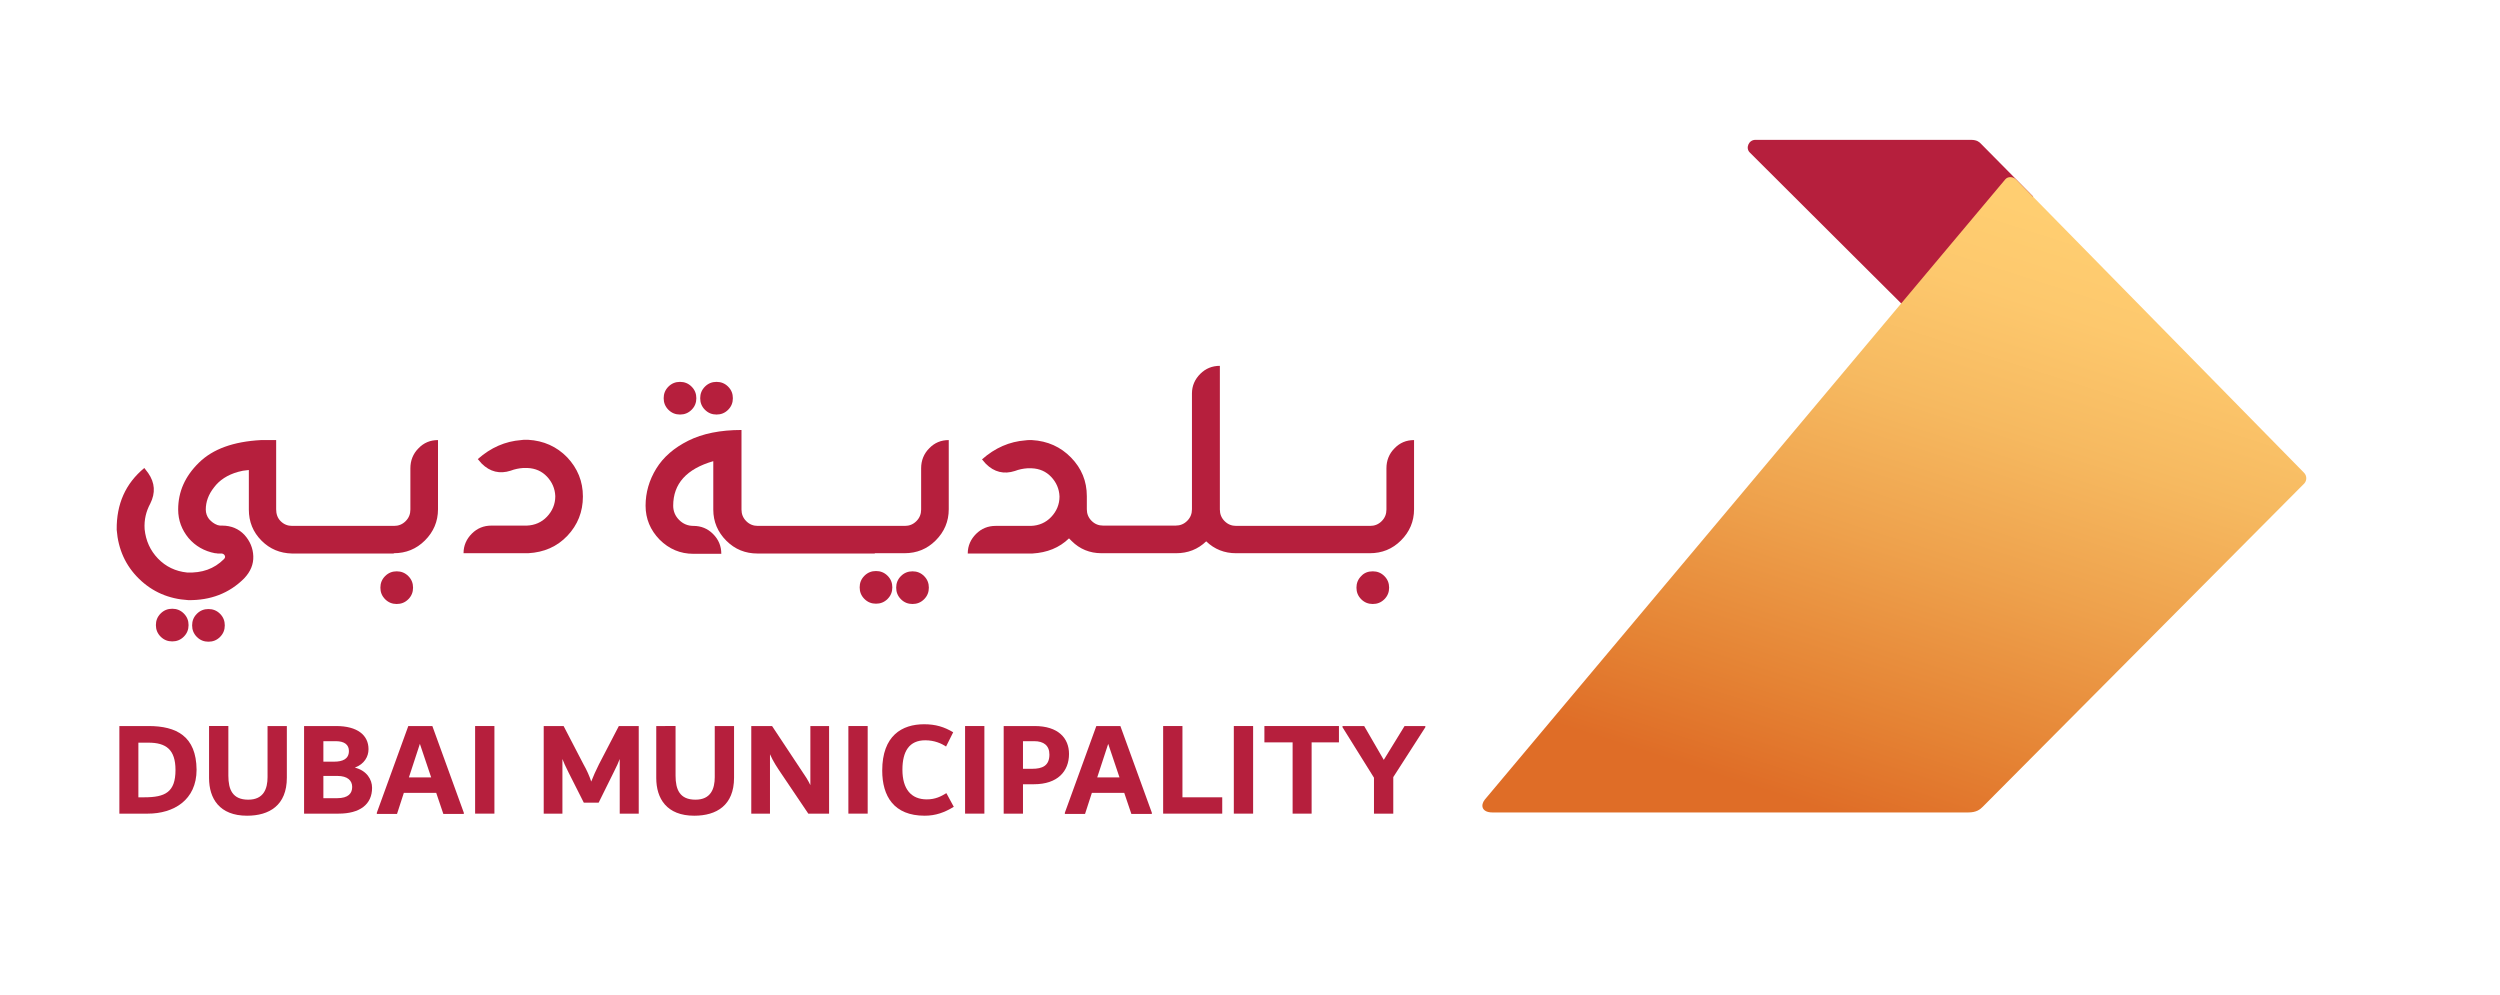 <?xml version="1.0" encoding="utf-8"?>
<!-- Generator: Adobe Illustrator 21.1.0, SVG Export Plug-In . SVG Version: 6.00 Build 0)  -->
<svg version="1.1" id="Layer_1" xmlns="http://www.w3.org/2000/svg" xmlns:xlink="http://www.w3.org/1999/xlink" x="0px" y="0px"
	 viewBox="0 0 841.9 335.2" style="enable-background:new 0 0 841.9 335.2;" xml:space="preserve">
<style type="text/css">
	.st0{fill:#B61F3D;}
	.st1{fill:#FFFFFF;}
	.st2{fill:url(#SVGID_1_);}
</style>
<g>
	<g>
		<path class="st0" d="M75.7,210.6c0-1.5-0.5-2.8-1.6-3.9c-1.1-1.1-2.4-1.6-3.9-1.6c-1.5,0-2.8,0.5-3.9,1.6
			c-1.1,1.1-1.6,2.4-1.6,3.9c0,1.5,0.5,2.8,1.6,3.9c1.1,1.1,2.4,1.6,3.9,1.6c1.5,0,2.8-0.5,3.9-1.6
			C75.2,213.4,75.7,212.1,75.7,210.6z"/>
		<path class="st0" d="M61.9,214.4c1.1-1.1,1.6-2.4,1.6-3.9c0-1.5-0.5-2.8-1.6-3.9c-1.1-1.1-2.4-1.6-3.9-1.6c-1.5,0-2.8,0.5-3.9,1.6
			c-1.1,1.1-1.6,2.4-1.6,3.9c0,1.5,0.5,2.8,1.6,3.9c1.1,1.1,2.4,1.6,3.9,1.6C59.5,216,60.8,215.5,61.9,214.4z"/>
		<path class="st0" d="M132.6,186.3c4.1,0,7.6-1.4,10.5-4.3s4.4-6.4,4.4-10.5v-23.3c-2.6,0-4.8,0.9-6.6,2.8
			c-1.8,1.8-2.7,4.1-2.7,6.7v13.9c0,1.5-0.5,2.8-1.6,3.9s-2.4,1.6-3.9,1.6h-5h-1.7h-7.6h-1.7h-7.6h-1.7h-7.7h-1.3
			c-1.5,0-2.8-0.5-3.9-1.6S93,173,93,171.5v-23.3h-5.1c-9.3,0.5-16.2,3-20.9,7.6c-4.7,4.6-7,9.8-7,15.8c0,3.6,1.2,6.8,3.5,9.6
			c2.3,2.7,5.3,4.4,8.9,5.1c0.2,0,0.5,0,0.9,0.1c0.4,0,0.9,0,1.4,0c0.5,0.1,0.8,0.3,1,0.7c0.2,0.4,0.1,0.8-0.3,1.2
			c-3.3,3.3-7.4,4.7-12.4,4.5c-3.9-0.4-7.2-2-9.8-4.7c-2.6-2.7-4.1-6-4.5-9.9c-0.2-3.2,0.5-6,1.9-8.6c1.8-3.6,1.6-7-0.7-10.3
			l-1.3-1.7c-6.3,5.2-9.4,12.1-9.3,20.8c0.5,6.6,3,12.1,7.5,16.5s10,6.8,16.6,7.2c7.5,0.1,13.8-2.3,18.8-7.3
			c2.2-2.3,3.2-4.8,3.1-7.5c-0.1-2.7-1.1-5.1-3-7.2c-1.9-2-4.4-3.1-7.5-3.1h-0.1c0,0-0.1,0-0.1,0c-0.1,0-0.3,0-0.5,0
			c-0.2,0-0.3-0.1-0.5-0.1c-0.2,0-0.3-0.1-0.4-0.1c-1.1-0.4-2-1.1-2.8-2c-0.7-0.9-1.1-2-1.1-3.2c0-2.6,0.9-5.1,2.8-7.5
			c1.8-2.4,4.5-4.2,8.1-5.2c1-0.3,2.1-0.5,3.4-0.6c0.1,0,0.1,0,0.2,0v13.3c0,4.1,1.4,7.6,4.3,10.5c2.8,2.8,6.2,4.2,10.2,4.3v0h0.3
			h1.3h7.7h1.7h7.6h1.7h7.6h1.7H132.6z"/>
		<path class="st0" d="M129.7,194c-1.1,1.1-1.6,2.4-1.6,3.9s0.5,2.8,1.6,3.9c1.1,1.1,2.4,1.6,3.9,1.6c1.5,0,2.8-0.5,3.9-1.6
			c1.1-1.1,1.6-2.4,1.6-3.9s-0.5-2.8-1.6-3.9c-1.1-1.1-2.4-1.6-3.9-1.6C132.1,192.4,130.8,192.9,129.7,194z"/>
		<path class="st0" d="M196.3,167.2c0-5.1-1.8-9.5-5.3-13.2c-3.5-3.6-7.9-5.6-13.2-5.9h-0.6c-0.6,0-1.2,0-1.7,0.1
			c-5.3,0.4-10.2,2.5-14.6,6.4l1.3,1.5c2.8,2.8,6.1,3.6,9.8,2.4c1.3-0.5,2.7-0.8,4.2-0.9h0.1c0.3,0,0.6,0,0.9,0h0.4
			c2.7,0.1,4.9,1.1,6.6,2.9c1.7,1.8,2.7,4,2.8,6.6c0,2.7-1,5-2.8,6.9c-1.8,1.9-4.1,2.9-6.8,3h-11.9c-2.6,0-4.8,0.9-6.6,2.7
			c-1.8,1.8-2.8,4-2.8,6.6h21.8c5.3-0.3,9.7-2.2,13.2-5.9C194.5,176.8,196.3,172.4,196.3,167.2z"/>
		<path class="st0" d="M229,139.6c1.5,0,2.8-0.5,3.9-1.6c1.1-1.1,1.6-2.4,1.6-3.9c0-1.5-0.5-2.8-1.6-3.9c-1.1-1.1-2.4-1.6-3.9-1.6
			c-1.5,0-2.8,0.5-3.9,1.6c-1.1,1.1-1.6,2.4-1.6,3.9c0,1.5,0.5,2.8,1.6,3.9C226.2,139.1,227.5,139.6,229,139.6z"/>
		<path class="st0" d="M241.3,139.6c1.5,0,2.8-0.5,3.9-1.6s1.6-2.4,1.6-3.9c0-1.5-0.5-2.8-1.6-3.9s-2.4-1.6-3.9-1.6
			c-1.5,0-2.8,0.5-3.9,1.6c-1.1,1.1-1.6,2.4-1.6,3.9c0,1.5,0.5,2.8,1.6,3.9C238.5,139.1,239.8,139.6,241.3,139.6z"/>
		<path class="st0" d="M303.4,194c-1.1,1.1-1.6,2.4-1.6,3.9s0.5,2.8,1.6,3.9c1.1,1.1,2.4,1.6,3.9,1.6c1.5,0,2.8-0.5,3.9-1.6
			c1.1-1.1,1.6-2.4,1.6-3.9s-0.5-2.8-1.6-3.9c-1.1-1.1-2.4-1.6-3.9-1.6C305.8,192.4,304.5,192.9,303.4,194z"/>
		<path class="st0" d="M300.5,197.8c0-1.5-0.5-2.8-1.6-3.9c-1.1-1.1-2.4-1.6-3.9-1.6c-1.5,0-2.8,0.5-3.9,1.6
			c-1.1,1.1-1.6,2.4-1.6,3.9s0.5,2.8,1.6,3.9c1.1,1.1,2.4,1.6,3.9,1.6c1.5,0,2.8-0.5,3.9-1.6C300,200.6,300.5,199.3,300.5,197.8z"/>
		<path class="st0" d="M294.6,186.3h10c4.1,0,7.6-1.4,10.5-4.3c2.9-2.9,4.4-6.4,4.4-10.5v-23.3c-2.6,0-4.8,0.9-6.6,2.8
			c-1.8,1.8-2.7,4.1-2.7,6.7v13.9c0,1.5-0.5,2.8-1.6,3.9c-1.1,1.1-2.4,1.6-3.9,1.6h-10h-2.2h-7.1h-1.7h-7.6h-1.7h-7.6h-1.7h-7.6
			h-1.7h-0.6c-1.5,0-2.8-0.5-3.9-1.6c-1.1-1.1-1.6-2.4-1.6-3.9v-26.8c-7.1,0-13.1,1.2-17.9,3.6c-4.8,2.4-8.4,5.5-10.8,9.4
			c-2.4,3.9-3.6,8.1-3.6,12.5c0,4.4,1.6,8.2,4.7,11.4c3.2,3.2,7,4.8,11.4,4.8h9.4c0-2.6-0.9-4.8-2.8-6.7c-1.8-1.8-4-2.7-6.6-2.7
			c-1.9,0-3.5-0.7-4.8-2c-1.3-1.3-2-2.9-2-4.8c0-7.4,4.5-12.4,13.5-15v16.3c0,4.1,1.5,7.6,4.4,10.5c2.9,2.9,6.4,4.3,10.5,4.3h0.6
			h1.7h7.6h1.7h7.6h1.7h7.6h1.7h7.1H294.6z"/>
		<path class="st0" d="M396.1,186.3c3.9,0,7.3-1.3,10.1-4c2.8,2.7,6.2,4,10,4h1.2h1.7h7.6h1.7h7.6h1.7h7.6h1.7h7.6h1.7h5
			c4.1,0,7.6-1.4,10.5-4.3s4.4-6.4,4.4-10.5v-23.3c-2.6,0-4.8,0.9-6.6,2.8c-1.8,1.8-2.7,4.1-2.7,6.7v13.9c0,1.5-0.5,2.8-1.6,3.9
			s-2.4,1.6-3.9,1.6h-5h-1.7H447h-1.7h-7.6H436h-7.6h-1.7h-7.6h-1.7h-1.1c-1.5,0-2.8-0.5-3.9-1.6c-1.1-1.1-1.6-2.4-1.6-3.9v-48.4
			c-2.6,0-4.8,0.9-6.6,2.7c-1.8,1.8-2.8,4-2.8,6.6v39c0,1.5-0.5,2.8-1.6,3.9c-1.1,1.1-2.4,1.6-3.9,1.6h-4.2h-1.7h-7.6H381h-7.6h-1.7
			h-0.2c-1.5,0-2.8-0.5-3.9-1.6c-1.1-1.1-1.6-2.4-1.6-3.9v-4.4c0-5.1-1.8-9.4-5.3-13c-3.5-3.6-7.9-5.6-13.2-5.9H347
			c-0.6,0-1.2,0-1.7,0.1c-5.3,0.4-10.2,2.5-14.6,6.4l1.3,1.5c2.8,2.8,6.1,3.6,9.8,2.4c1.3-0.5,2.7-0.8,4.2-0.9h0.1
			c0.3,0,0.6,0,0.9,0h0.4c2.7,0.1,4.9,1.1,6.6,2.9c1.7,1.8,2.7,4,2.8,6.6c0,2.7-1,5-2.8,6.9c-1.8,1.9-4.1,2.9-6.8,3h-11.9
			c-2.6,0-4.8,0.9-6.6,2.7c-1.8,1.8-2.8,4-2.8,6.6h21.8c4.9-0.3,9-1.9,12.3-5.1c0.3,0.3,0.6,0.6,0.9,0.9c2.7,2.7,6.1,4.1,10,4.1h0.9
			h1.7h7.6h1.7h7.6h1.7H396.1z"/>
		<path class="st0" d="M458.4,194c-1.1,1.1-1.6,2.4-1.6,3.9s0.5,2.8,1.6,3.9c1.1,1.1,2.4,1.6,3.9,1.6c1.5,0,2.8-0.5,3.9-1.6
			c1.1-1.1,1.6-2.4,1.6-3.9s-0.5-2.8-1.6-3.9c-1.1-1.1-2.4-1.6-3.9-1.6C460.7,192.4,459.4,192.9,458.4,194z"/>
		<path class="st0" d="M50,244.5h-9.8V274h9.6c8.6,0,16.4-4.5,16.4-14.8C66.1,247.9,59.4,244.5,50,244.5z M48.6,268.5h-2v-18.4H50
			c5.9,0,9.1,2.3,9.1,9.2C59.1,266.8,55.6,268.5,48.6,268.5z"/>
		<path class="st0" d="M90.1,261.7c0,3.9-1.3,7.6-6.5,7.6c-5.3,0-6.7-3.4-6.7-8.1v-16.7h-6.5V262c0,6.9,3.5,12.7,12.8,12.7
			c7.5,0,13.4-3.5,13.4-12.8v-17.4h-6.5V261.7z"/>
		<path class="st0" d="M119.5,258.5c3.2-1.2,4.6-3.7,4.6-6.2c0-4.7-3.7-7.8-10.9-7.8h-10.8V274H114c7.2,0,11.3-3.1,11.3-8.7
			C125.3,262.5,123.5,259.5,119.5,258.5z M108.9,249.6h4.2c2.9,0,4.4,1.2,4.4,3.3c0,2.7-2.1,3.6-5,3.6h-3.6V249.6z M113.5,268.8
			h-4.6v-7.5h4.7c3.5,0,5,1.6,5,3.7C118.6,267.1,117.4,268.8,113.5,268.8z"/>
		<path class="st0" d="M137.5,244.5l-10.6,29.2v0.4h6.8l2.3-7.1h10.9l2.4,7.1h6.9v-0.4l-10.6-29.2H137.5z M137.7,261.8l3.7-11.3
			l3.8,11.3H137.7z"/>
		<rect x="160" y="244.5" class="st0" width="6.5" height="29.5"/>
		<path class="st0" d="M201.7,257.4c-1,2-2,4.2-2.6,5.8c-0.5-1.6-1.5-3.9-2.6-5.8l-6.7-12.9h-6.7V274h6.3v-18.4c0.4,1.1,1,2.4,2,4.4
			l5.2,10.3h5l5.1-10.3c1-2,1.6-3.3,2-4.4V274h6.4v-29.5h-6.7L201.7,257.4z"/>
		<path class="st0" d="M240.7,261.7c0,3.9-1.3,7.6-6.5,7.6c-5.3,0-6.7-3.4-6.7-8.1v-16.7H221V262c0,6.9,3.5,12.7,12.8,12.7
			c7.5,0,13.4-3.5,13.4-12.8v-17.4h-6.5V261.7z"/>
		<path class="st0" d="M272.9,264.4c-0.8-1.7-1.8-3.2-2.9-4.8L260,244.5h-7V274h6.3v-20c1.1,2.5,2.4,4.4,3.6,6.2l9.3,13.8h7v-29.5
			h-6.3V264.4z"/>
		<rect x="285.7" y="244.5" class="st0" width="6.5" height="29.5"/>
		<path class="st0" d="M312.1,269.2c-5.2,0-8.2-3.4-8.2-10c0-6.2,2.3-9.9,7.7-9.9c3.1,0,5.5,1.1,7,2.1l2.4-4.8
			c-3-1.8-5.9-2.7-9.8-2.7c-7.4,0-14.1,3.8-14.1,15.6c0,8.6,3.9,15.2,14.3,15.2c3.7,0,6.7-1.1,9.8-3l-2.5-4.6
			C316.9,268.2,315,269.2,312.1,269.2z"/>
		<rect x="325" y="244.5" class="st0" width="6.5" height="29.5"/>
		<path class="st0" d="M348.4,244.5H338V274h6.5v-9.9h3.7c7.9,0,11.8-4.3,11.8-10.2C360,248.6,356.4,244.5,348.4,244.5z
			 M347.6,258.9h-3.1v-9.3h3.8c3.1,0,5.1,1.4,5.1,4.5C353.4,257.9,351,258.9,347.6,258.9z"/>
		<path class="st0" d="M369.2,244.5l-10.6,29.2v0.4h6.8l2.3-7.1h10.9l2.4,7.1h6.9v-0.4l-10.6-29.2H369.2z M369.5,261.8l3.7-11.3
			l3.8,11.3H369.5z"/>
		<polygon class="st0" points="398.2,244.5 391.7,244.5 391.7,274 411.6,274 411.6,268.5 398.2,268.5 		"/>
		<rect x="415.5" y="244.5" class="st0" width="6.5" height="29.5"/>
		<polygon class="st0" points="425.8,250 435.3,250 435.3,274 441.7,274 441.7,250 450.9,250 450.9,244.5 425.8,244.5 		"/>
		<polygon class="st0" points="473,244.5 466,255.9 459.4,244.5 452.1,244.5 452.1,244.9 462.7,261.9 462.7,274 469.2,274 
			469.2,261.7 480,244.9 480,244.5 		"/>
	</g>
	<g>
		<path class="st0" d="M648,109.9l36.7-43.7c0,0-17.2-17.4-17.7-17.9c-0.5-0.5-1.3-1.2-3.2-1.2c-24.1,0-72.2,0-72.7,0
			c-2.2,0-3.4,2.8-1.8,4.3C604.1,66.2,648,109.9,648,109.9z"/>
		<linearGradient id="SVGID_1_" gradientUnits="userSpaceOnUse" x1="684.649" y1="70.18" x2="619.316" y2="274.432">
			<stop  offset="0" style="stop-color:#FFCE71"/>
			<stop  offset="0.142" style="stop-color:#FDC86D"/>
			<stop  offset="0.341" style="stop-color:#F6B960"/>
			<stop  offset="0.574" style="stop-color:#EEA14C"/>
			<stop  offset="0.831" style="stop-color:#E58334"/>
			<stop  offset="1" style="stop-color:#DF6D27"/>
		</linearGradient>
		<path class="st2" d="M775.9,159.2c-15.6-15.9-80.2-81.7-96.9-98.7c0,0-0.1-0.1-0.1-0.1h0c-0.9-0.9-2.7-1.1-3.6,0
			c-9,10.8-173.8,207.1-175.3,208.9c-1.5,1.9-1,4.3,2.6,4.3c20.1,0,157.4,0,160.2,0c2.8,0,4-1,4.9-1.9
			c0.9-0.9,99.9-100.5,108.3-108.9C776.9,161.8,776.9,160.2,775.9,159.2z"/>
	</g>
</g>
</svg>
